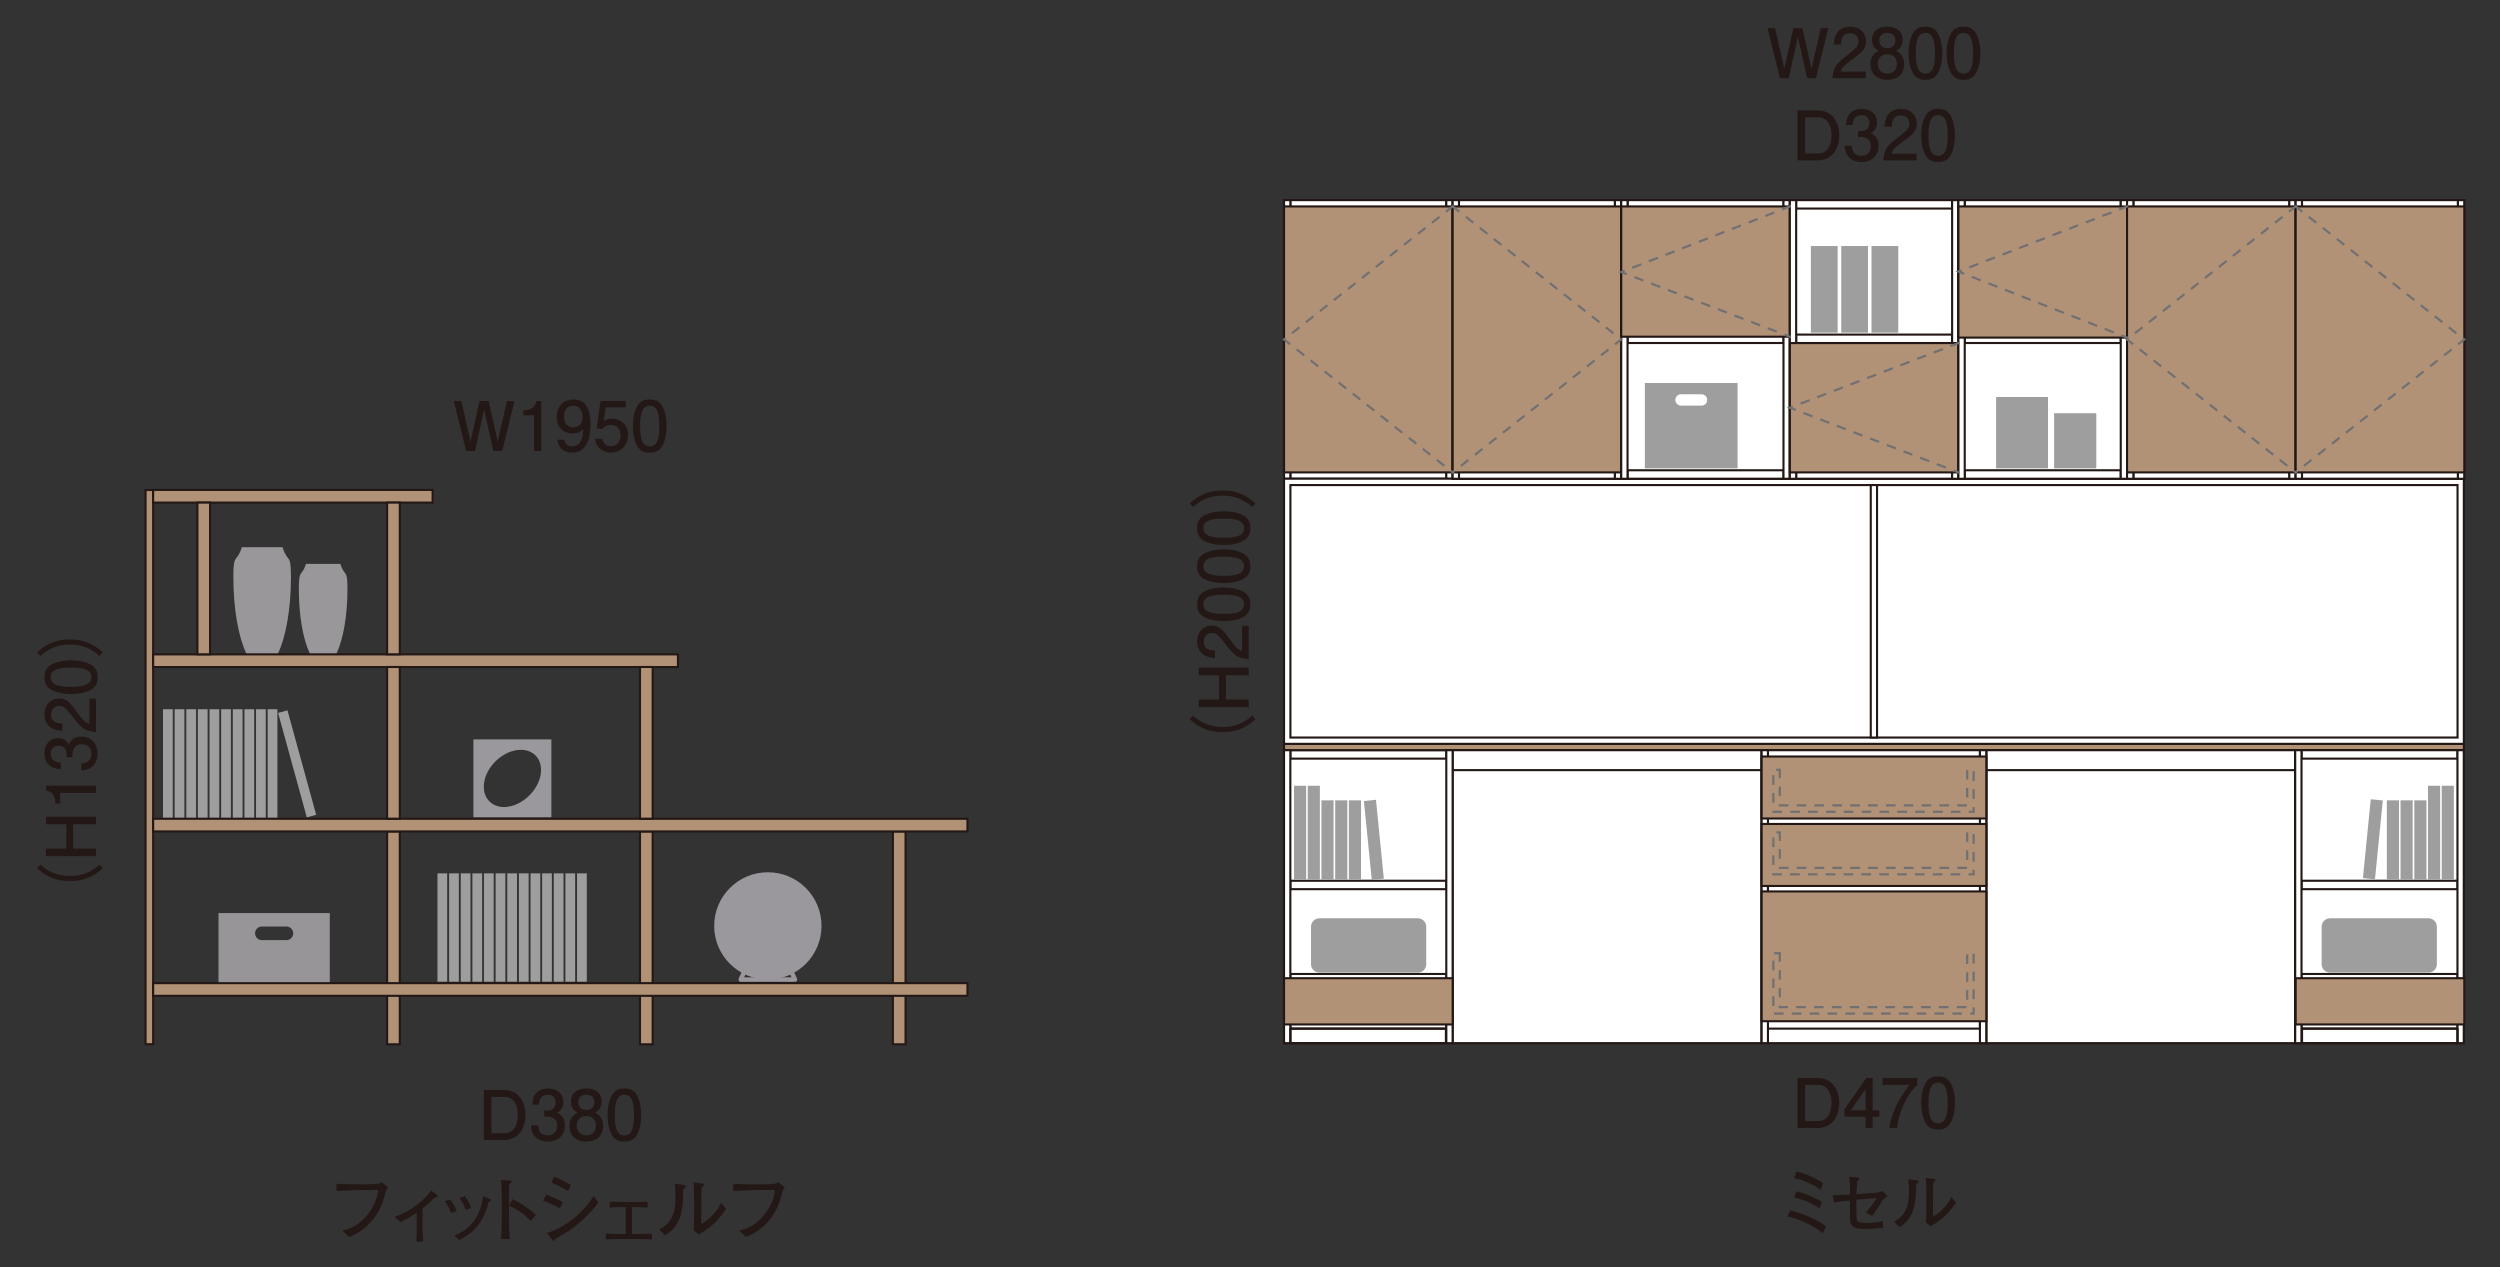 <?xml version="1.0" encoding="utf-8"?>
<!-- Generator: Adobe Illustrator 24.3.0, SVG Export Plug-In . SVG Version: 6.00 Build 0)  -->
<svg version="1.1" id="レイヤー_1" xmlns="http://www.w3.org/2000/svg" xmlns:xlink="http://www.w3.org/1999/xlink" x="0px"
	 y="0px" width="365px" height="185px" viewBox="0 0 365 185" style="enable-background:new 0 0 365 185;" xml:space="preserve">
<rect x="0" y="0" width="365" height="185" fill="#333333" stroke="none"/>
<style type="text/css">
	.st0{fill:#B19277;stroke:#231815;stroke-width:0.308;}
	.st1{fill:#231815;}
	.st2{fill:#9A989C;}
	.st3{fill:#FFFFFF;stroke:#231815;stroke-width:0.308;}
	.st4{fill:none;stroke:#231815;stroke-width:0.308;}
	.st5{fill:none;stroke:#231815;stroke-width:0.326;stroke-linecap:round;stroke-linejoin:round;}
	.st6{fill:#9E9E9F;}
	.st7{fill:#9A979A;}
	.st8{fill:#989599;}
	.st9{fill:none;stroke:#9A989C;stroke-width:0.651;stroke-linejoin:round;}
	.st10{fill:none;stroke:#717071;stroke-width:0.326;stroke-linecap:square;stroke-dasharray:1.085,1.52;}
</style>
<g>
	<rect x="56.52" y="121.39" class="st0" width="1.85" height="31.08"/>
	<rect x="93.44" y="121.39" class="st0" width="1.85" height="31.08"/>
	<rect x="130.36" y="121.39" class="st0" width="1.85" height="31.08"/>
	<g>
		<g>
			<path class="st1" d="M56.31,173.95c-0.36,1.42-0.74,2.97-2.34,4.66c-1.21,1.27-2.46,1.78-3,1.99l-0.99-0.93
				c0.95-0.24,2.79-0.71,4.3-3.23c0.82-1.36,0.88-2.24,0.93-2.7h-2.57c-0.6,0-2.75,0.1-3.52,0.15v-1.07
				c0.72,0.07,2.13,0.09,2.73,0.09h1.81c0.14,0,0.96-0.01,1.52-0.09c0.29-0.03,0.38-0.13,0.5-0.25l0.96,0.76
				C56.54,173.49,56.49,173.59,56.31,173.95z"/>
			<path class="st1" d="M63.63,174.82c-0.13,0.01-0.21,0.02-0.31,0.13c-0.4,0.43-0.69,0.75-1.63,1.49v3.08
				c0,0.36,0.05,1.34,0.08,1.76h-0.98c0.03-0.66,0.05-1.09,0.05-1.72v-2.5c-0.94,0.63-1.5,0.95-2.36,1.37l-0.88-0.77
				c1.09-0.42,1.95-0.75,3.37-1.84c1.1-0.85,1.49-1.37,1.98-2.03l0.74,0.59c0.09,0.08,0.22,0.18,0.22,0.29
				C63.91,174.79,63.84,174.8,63.63,174.82z"/>
			<path class="st1" d="M65.88,177.09c-0.17-0.41-0.44-1.04-0.95-1.7l0.81-0.27c0.4,0.55,0.67,1.02,0.95,1.67L65.88,177.09z
				 M71.57,175.34c-0.11,0.03-0.16,0.08-0.2,0.13c-0.03,0.05-0.34,1.1-0.42,1.3c-1.09,2.79-2.7,3.67-3.9,4.27l-0.71-0.66
				c0.74-0.31,1.95-0.82,2.94-2.23c0.93-1.33,1.12-2.68,1.25-3.49l0.84,0.31c0.21,0.08,0.33,0.15,0.33,0.24
				C71.7,175.28,71.64,175.31,71.57,175.34z M67.99,176.63c-0.15-0.42-0.39-1.06-0.92-1.72l0.81-0.28c0.47,0.67,0.71,1.21,0.92,1.75
				L67.99,176.63z"/>
			<path class="st1" d="M77.5,178.27c-0.58-0.58-1.55-1.55-3.19-2.23v1.79c0,0.64,0.04,2.52,0.12,3.07h-1.3
				c0.08-0.54,0.09-1.36,0.09-1.58c0.01-0.25,0.04-1.34,0.04-1.56v-2.81c0-0.42-0.03-1.57-0.06-1.97c-0.02-0.28-0.05-0.47-0.11-0.71
				l1.43,0.1c0.06,0,0.21,0.02,0.21,0.16c0,0.11-0.12,0.18-0.36,0.32c-0.04,0.67-0.05,1.34-0.05,1.99v1.2l0.51-0.96
				c1.49,0.68,2.93,1.77,3.39,2.35L77.5,178.27z"/>
			<path class="st1" d="M81.71,176.43c-0.56-0.42-1.84-0.95-2.41-1.11l0.45-0.91c1.01,0.38,1.61,0.62,2.46,1.15L81.71,176.43z
				 M85.12,178.05c-1.35,1.27-2.22,1.78-4.02,2.81c-0.14,0.21-0.19,0.31-0.3,0.31c-0.05,0-0.09-0.02-0.21-0.19L79.85,180
				c1.13-0.28,2.15-0.88,3.12-1.53c1.39-0.94,2.88-2.49,3.71-3.88l0.66,0.94C86.73,176.47,85.94,177.28,85.12,178.05z M82.95,173.89
				c-0.54-0.37-1.85-1-2.46-1.22l0.44-0.87c0.25,0.11,0.62,0.26,1.23,0.56c0.78,0.38,0.99,0.54,1.21,0.7L82.95,173.89z"/>
			<path class="st1" d="M93.77,180.9h-3.93c-0.23,0-0.85,0.01-1.38,0.06v-0.84c0.52,0.02,1.03,0.03,1.55,0.03h1.35v-3.91h-0.97
				c-0.4,0-1.15,0.05-1.38,0.08v-0.87c0.84,0.03,1.34,0.04,1.55,0.04h2.5c0.33,0,1.03-0.03,1.5-0.04v0.87
				c-0.47-0.03-0.99-0.08-1.34-0.08h-0.95v3.91h1.33c0.22,0,0.88,0,1.59-0.03v0.84C94.73,180.92,94.25,180.9,93.77,180.9z"/>
			<path class="st1" d="M100.05,173.39c-0.04,0.03-0.26,0.16-0.29,0.19c-0.01,3.33-0.43,5.53-2.66,6.78l-0.85-0.9
				c0.42-0.18,1.28-0.54,1.92-1.91c0.19-0.42,0.32-0.92,0.39-1.55c0.06-0.56,0.06-1,0.06-1.26c0-1.03-0.08-1.56-0.13-1.91l1.27,0.17
				c0.27,0.03,0.36,0.05,0.36,0.23C100.12,173.3,100.09,173.34,100.05,173.39z M102.03,180.23l-0.76-0.57
				c0.04-0.23,0.06-0.93,0.06-1.2c0.01-0.36,0.02-0.94,0.02-1.28v-2.2c0-0.17-0.05-2-0.08-2.34l1.21,0.13
				c0.14,0.01,0.29,0.06,0.29,0.22c0,0.09-0.04,0.14-0.12,0.19c-0.1,0.08-0.11,0.09-0.18,0.15c-0.07,0.47-0.08,1.85-0.08,2.37v2.99
				c0.28-0.15,0.97-0.53,1.81-1.45c0.54-0.59,0.79-1.02,1.09-1.62l0.72,0.86C104.64,178.66,102.97,179.67,102.03,180.23z"/>
			<path class="st1" d="M114.24,173.95c-0.36,1.42-0.74,2.97-2.34,4.66c-1.21,1.27-2.46,1.78-3,1.99l-0.99-0.93
				c0.95-0.24,2.79-0.71,4.3-3.23c0.82-1.36,0.88-2.24,0.93-2.7h-2.57c-0.6,0-2.75,0.1-3.52,0.15v-1.07
				c0.72,0.07,2.13,0.09,2.73,0.09h1.81c0.14,0,0.96-0.01,1.52-0.09c0.29-0.03,0.38-0.13,0.5-0.25l0.96,0.76
				C114.47,173.49,114.42,173.59,114.24,173.95z"/>
		</g>
	</g>
	<g>
		<g>
			<path class="st1" d="M266.14,180.05c-0.65-0.51-1.26-0.93-2.36-1.45c-0.9-0.43-1.83-0.81-2.81-0.98l0.42-0.92
				c1.98,0.51,3.96,1.42,5.2,2.32L266.14,180.05z M265.65,176.43c-1.07-0.79-2.63-1.39-3.71-1.56l0.33-0.94
				c0.88,0.15,2.62,0.85,3.75,1.57L265.65,176.43z M265.8,173.75c-0.3-0.26-0.64-0.56-1.8-1.08c-1.11-0.49-1.57-0.57-2.04-0.65
				l0.32-0.97c1.51,0.3,3.26,1.22,3.87,1.68L265.8,173.75z"/>
			<path class="st1" d="M274.63,175.62c-0.1,0.16-0.87,1.35-1.31,1.92l-0.91-0.55c0.47-0.48,1-1.07,1.58-2.08l-2.53,0.2
				c-0.07,0.01-0.36,0.04-0.42,0.05v1.07c0,0.34,0,1.52,0.05,1.78c0.09,0.42,0.45,0.54,1.52,0.54c0.46,0,1.34-0.03,2.3-0.27v1.01
				c-1.14,0.1-2.13,0.14-2.69,0.14c-1.78,0-2.14-0.45-2.14-1.69c0-0.16,0.01-1.42,0.01-1.49v-0.99c-0.78,0.09-1.62,0.18-2.33,0.31
				l-0.18-1.08c0.57,0.01,0.76,0,2.51-0.09c0-1.33-0.01-1.74-0.08-2.61l1.26,0.15c0.18,0.02,0.21,0.08,0.21,0.14
				c0,0.12-0.09,0.17-0.3,0.32c-0.04,0.25-0.04,0.35-0.05,0.46c-0.01,0.29-0.03,0.41-0.09,1.48l1.78-0.11
				c1.56-0.1,1.76-0.22,2.01-0.37l0.79,0.78C275.14,174.89,275.02,174.96,274.63,175.62z"/>
			<path class="st1" d="M280.04,172.69c-0.04,0.03-0.24,0.15-0.27,0.18c-0.01,3.09-0.4,5.13-2.47,6.29l-0.79-0.84
				c0.39-0.17,1.19-0.5,1.78-1.77c0.18-0.39,0.3-0.85,0.36-1.44c0.06-0.52,0.06-0.93,0.06-1.17c0-0.96-0.07-1.45-0.12-1.77
				l1.18,0.16c0.25,0.03,0.33,0.05,0.33,0.21C280.1,172.61,280.08,172.65,280.04,172.69z M281.88,179.03l-0.71-0.53
				c0.04-0.21,0.06-0.86,0.06-1.11c0.01-0.33,0.02-0.87,0.02-1.19v-2.04c0-0.16-0.05-1.86-0.07-2.17l1.12,0.12
				c0.13,0.01,0.27,0.06,0.27,0.2c0,0.08-0.04,0.13-0.11,0.18c-0.09,0.07-0.1,0.08-0.17,0.14c-0.06,0.44-0.07,1.72-0.07,2.2v2.78
				c0.26-0.14,0.9-0.49,1.68-1.35c0.5-0.55,0.73-0.95,1.01-1.5l0.67,0.8C284.3,177.59,282.75,178.51,281.88,179.03z"/>
		</g>
	</g>
	<g>
		<g>
			<path class="st1" d="M73.56,166.44h-2.92v-7.3h2.92c2.19,0,3.17,1.75,3.17,3.68C76.73,164.48,75.89,166.44,73.56,166.44z
				 M73.57,160.15h-1.82v5.3h1.82c1.74,0,2.03-1.63,2.03-2.68C75.6,161.77,75.3,160.15,73.57,160.15z"/>
			<path class="st1" d="M80,166.68c-0.45,0-1.48-0.1-2.07-0.98c-0.35-0.53-0.37-1-0.39-1.4h1.04c0.01,0.35,0.06,1.46,1.4,1.46
				c0.65,0,1.37-0.33,1.37-1.41c0-0.55-0.18-0.78-0.33-0.93c-0.35-0.35-0.9-0.41-1.16-0.41c-0.09,0-0.26,0.01-0.39,0.03v-0.92
				c0.18,0.03,0.38,0.04,0.41,0.04c0.31,0,1.25-0.1,1.25-1.22c0-0.84-0.62-1.1-1.14-1.1c-1.25,0-1.29,1.1-1.31,1.44h-0.96
				c0.04-0.59,0.17-2.37,2.33-2.37c1.06,0,2.2,0.6,2.2,2c0,0.88-0.45,1.27-0.92,1.56c0.29,0.13,1.15,0.51,1.15,1.82
				C82.48,165.89,81.31,166.68,80,166.68z"/>
			<path class="st1" d="M85.6,166.68c-1.26,0-2.46-0.65-2.46-2.3c0-1.21,0.67-1.66,1.17-1.95c-0.59-0.28-0.95-0.82-0.95-1.58
				c0-1.3,0.94-1.94,2.24-1.94c1.34,0,2.24,0.68,2.24,1.94c0,0.76-0.37,1.3-0.96,1.58c0.42,0.24,1.17,0.69,1.17,1.93
				C88.05,166.13,86.73,166.68,85.6,166.68z M85.6,162.94c-0.68,0-1.4,0.41-1.4,1.37c0,0.97,0.6,1.45,1.4,1.45
				c0.88,0,1.4-0.58,1.4-1.42C87,163.29,86.23,162.94,85.6,162.94z M85.6,159.83c-0.78,0-1.18,0.45-1.18,1.09
				c0,0.58,0.34,1.14,1.18,1.14s1.18-0.56,1.18-1.14C86.78,160.27,86.37,159.83,85.6,159.83z"/>
			<path class="st1" d="M93.04,165.6c-0.51,0.99-1.33,1.08-1.88,1.08c-0.76,0-1.43-0.22-1.88-1.08c-0.49-0.92-0.58-2.04-0.58-2.81
				c0-0.68,0.08-1.87,0.58-2.81c0.51-0.96,1.27-1.07,1.88-1.07c0.75,0,1.43,0.21,1.88,1.07c0.47,0.91,0.58,1.99,0.58,2.81
				C93.62,163.6,93.52,164.69,93.04,165.6z M91.16,159.83c-1.18,0-1.4,1.34-1.4,2.97c0,1.51,0.17,2.97,1.4,2.97
				c1.17,0,1.4-1.33,1.4-2.97C92.56,161.28,92.38,159.83,91.16,159.83z"/>
		</g>
	</g>
	<g>
		<g>
			<path class="st1" d="M73.31,65.85h-1.28l-1.35-6.02l-1.34,6.02h-1.28l-1.81-7.3h1.1l1.35,5.91l1.32-5.91h1.32l1.32,5.91
				l1.36-5.91h1.1L73.31,65.85z"/>
			<path class="st1" d="M77.96,65.85v-5.22H76.4v-0.7c1.57-0.07,1.79-0.84,1.93-1.38h0.69v7.3H77.96z"/>
			<path class="st1" d="M83.54,66.09c-0.82,0-1.98-0.33-2.16-1.9h1.01c0.05,0.28,0.2,0.98,1.16,0.98c1.38,0,1.56-1.56,1.62-2.53
				c-0.43,0.38-0.75,0.65-1.61,0.65c-0.85,0-2.28-0.5-2.28-2.42c0-1.51,0.94-2.55,2.44-2.55c2.43,0,2.48,2.62,2.48,3.63
				C86.2,63.04,86.11,66.09,83.54,66.09z M83.73,59.24c-0.56,0-1.39,0.27-1.39,1.62c0,1.07,0.66,1.52,1.3,1.52
				c1.24,0,1.42-0.99,1.42-1.54C85.06,60.01,84.61,59.24,83.73,59.24z"/>
			<path class="st1" d="M89.21,66.09c-0.37,0-0.85-0.08-1.33-0.38c-0.82-0.52-0.92-1.14-1.01-1.65h1.05
				c0.26,0.94,0.86,1.08,1.3,1.08c0.66,0,1.38-0.47,1.38-1.57c0-1.21-0.85-1.54-1.42-1.54c-0.15,0-0.82,0-1.24,0.61l-0.83-0.09
				l0.57-4h3.68v0.92h-2.91l-0.31,2c0.29-0.16,0.68-0.35,1.24-0.35c1.2,0,2.32,0.88,2.32,2.36C91.7,64.98,90.64,66.09,89.21,66.09z"
				/>
			<path class="st1" d="M96.74,65.01c-0.51,0.99-1.33,1.08-1.88,1.08c-0.76,0-1.43-0.22-1.88-1.08c-0.49-0.92-0.58-2.04-0.58-2.81
				c0-0.68,0.08-1.87,0.58-2.81c0.51-0.96,1.27-1.07,1.88-1.07c0.75,0,1.43,0.21,1.88,1.07c0.47,0.91,0.58,1.99,0.58,2.81
				C97.32,63.01,97.22,64.1,96.74,65.01z M94.86,59.24c-1.18,0-1.4,1.34-1.4,2.97c0,1.51,0.17,2.97,1.4,2.97
				c1.17,0,1.4-1.33,1.4-2.97C96.26,60.69,96.08,59.24,94.86,59.24z"/>
		</g>
	</g>
	<g>
		<g>
			<path class="st1" d="M15.01,126.76c-0.91,0.78-2.21,1.88-4.8,1.88s-3.89-1.1-4.8-1.88l0.47-0.53c0.79,0.66,2,1.66,4.33,1.66
				c2.33,0,3.54-1,4.33-1.66L15.01,126.76z"/>
			<path class="st1" d="M14.01,120.35h-3.33v3.54h3.33v1.11h-7.3v-1.11h2.97v-3.54H6.72v-1.11h7.3V120.35z"/>
			<path class="st1" d="M14.01,115.77H8.8v1.56H8.1c-0.07-1.57-0.84-1.79-1.38-1.93v-0.69h7.3V115.77z"/>
			<path class="st1" d="M14.25,110.02c0,0.45-0.1,1.48-0.98,2.07c-0.53,0.35-1,0.37-1.4,0.39v-1.04c0.35-0.01,1.46-0.06,1.46-1.4
				c0-0.65-0.33-1.37-1.41-1.37c-0.55,0-0.78,0.18-0.93,0.33c-0.35,0.35-0.41,0.9-0.41,1.16c0,0.09,0.01,0.26,0.03,0.39H9.7
				c0.03-0.18,0.04-0.38,0.04-0.41c0-0.31-0.1-1.25-1.22-1.25c-0.84,0-1.1,0.62-1.1,1.14c0,1.25,1.1,1.29,1.44,1.31v0.96
				c-0.59-0.04-2.37-0.17-2.37-2.33c0-1.06,0.6-2.2,2-2.2c0.88,0,1.27,0.45,1.56,0.92c0.13-0.29,0.51-1.15,1.82-1.15
				C13.46,107.55,14.25,108.72,14.25,110.02z"/>
			<path class="st1" d="M11.27,103.99c0.75,1.03,1.1,1.47,1.78,1.7v-3.68h0.97v4.86c-1.69-0.15-2.06-0.46-3.47-2.28
				c-0.94-1.21-1.26-1.52-1.91-1.52c-0.56,0-1.18,0.34-1.18,1.27c0,1.23,1.09,1.27,1.64,1.29v1.06c-0.6-0.04-1.13-0.09-1.69-0.47
				c-0.76-0.52-0.92-1.4-0.92-1.95c0-1.31,0.87-2.29,2.16-2.29C9.73,101.98,10.2,102.53,11.27,103.99z"/>
			<path class="st1" d="M13.18,96.99c0.99,0.51,1.08,1.33,1.08,1.88c0,0.76-0.22,1.43-1.08,1.88c-0.92,0.49-2.04,0.58-2.81,0.58
				c-0.68,0-1.87-0.08-2.81-0.58c-0.96-0.51-1.07-1.27-1.07-1.88c0-0.75,0.21-1.43,1.07-1.88c0.91-0.47,1.99-0.58,2.81-0.58
				C11.18,96.41,12.27,96.51,13.18,96.99z M7.4,98.87c0,1.18,1.34,1.4,2.97,1.4c1.51,0,2.97-0.17,2.97-1.4c0-1.17-1.33-1.4-2.97-1.4
				C8.86,97.47,7.4,97.65,7.4,98.87z"/>
			<path class="st1" d="M14.54,95.77c-0.79-0.66-2-1.66-4.33-1.66c-2.33,0-3.54,1-4.33,1.66l-0.47-0.53
				c0.91-0.77,2.21-1.88,4.8-1.88s3.89,1.11,4.8,1.88L14.54,95.77z"/>
		</g>
	</g>
	<path class="st2" d="M69.12,119.34H80.5v-11.39H69.12V119.34z M72.33,111.17c1.86-1.86,4.47-2.25,5.85-0.88
		c1.37,1.37,0.97,3.98-0.89,5.84c-1.85,1.85-4.47,2.25-5.83,0.88C70.08,115.63,70.47,113.01,72.33,111.17"/>
	<rect x="21.25" y="71.54" class="st0" width="1.11" height="80.92"/>
	<rect x="22.36" y="119.54" class="st0" width="118.89" height="1.85"/>
	<rect x="22.36" y="95.54" class="st0" width="76.62" height="1.85"/>
	<rect x="22.36" y="71.53" class="st0" width="40.8" height="1.85"/>
	<rect x="22.36" y="143.54" class="st0" width="118.89" height="1.85"/>
	<rect x="56.52" y="97.38" class="st0" width="1.85" height="22.15"/>
	<rect x="56.52" y="73.38" class="st0" width="1.85" height="22.15"/>
	<rect x="28.82" y="73.38" class="st0" width="1.85" height="22.15"/>
	<rect x="93.44" y="97.38" class="st0" width="1.85" height="22.15"/>
	<rect x="187.47" y="109.53" class="st3" width="24.62" height="42.77"/>
	<rect x="212.09" y="109.53" class="st3" width="45.11" height="42.77"/>
	<rect x="188.4" y="148.95" class="st3" width="22.77" height="1.23"/>
	<rect x="188.4" y="109.53" class="st3" width="22.77" height="1.23"/>
	<rect x="187.47" y="108.6" class="st0" width="172.25" height="0.92"/>
	<rect x="212.09" y="109.53" class="st3" width="45.11" height="2.91"/>
	<rect x="289.99" y="109.53" class="st3" width="45.11" height="42.77"/>
	<rect x="289.99" y="109.53" class="st3" width="45.11" height="2.91"/>
	<rect x="188.4" y="142.2" class="st3" width="22.77" height="1.23"/>
	<rect x="188.4" y="128.59" class="st3" width="22.77" height="1.23"/>
	<rect x="187.47" y="109.53" class="st3" width="0.92" height="42.77"/>
	<rect x="211.16" y="109.53" class="st3" width="0.92" height="42.77"/>
	<g>
		<rect x="187.47" y="29.22" class="st3" width="24.62" height="40.68"/>
		<rect x="188.4" y="68.66" class="st3" width="22.77" height="1.23"/>
		<rect x="188.4" y="29.22" class="st3" width="22.77" height="1.23"/>
		<rect x="188.4" y="48.85" class="st3" width="22.77" height="1.23"/>
		<rect x="187.47" y="29.22" class="st3" width="0.92" height="40.68"/>
		<rect x="211.16" y="29.22" class="st3" width="0.92" height="40.68"/>
	</g>
	<rect x="257.2" y="109.53" class="st3" width="32.8" height="42.77"/>
	<rect x="258.12" y="148.95" class="st3" width="30.95" height="1.23"/>
	<rect x="258.12" y="109.53" class="st3" width="30.95" height="1.23"/>
	<rect x="257.2" y="109.53" class="st3" width="0.92" height="42.77"/>
	<rect x="289.07" y="109.53" class="st3" width="0.92" height="42.77"/>
	<rect x="187.47" y="69.89" class="st3" width="172.25" height="38.71"/>
	<rect x="188.4" y="70.82" class="st4" width="170.4" height="36.86"/>
	<rect x="187.47" y="30.14" class="st0" width="24.62" height="38.83"/>
	<g>
		<rect x="212.09" y="29.22" class="st3" width="24.62" height="40.68"/>
		<rect x="213.01" y="68.66" class="st3" width="22.77" height="1.23"/>
		<rect x="213.01" y="29.22" class="st3" width="22.77" height="1.23"/>
		<rect x="213.01" y="48.85" class="st3" width="22.77" height="1.23"/>
		<rect x="212.09" y="29.22" class="st3" width="0.92" height="40.68"/>
		<rect x="235.78" y="29.22" class="st3" width="0.92" height="40.68"/>
	</g>
	<rect x="212.09" y="30.14" class="st0" width="24.62" height="38.83"/>
	<g>
		<rect x="236.7" y="29.22" class="st3" width="24.62" height="40.68"/>
		<rect x="237.63" y="68.66" class="st3" width="22.77" height="1.23"/>
		<rect x="237.63" y="29.22" class="st3" width="22.77" height="1.23"/>
		<rect x="237.63" y="48.85" class="st3" width="22.77" height="1.23"/>
		<rect x="236.7" y="29.22" class="st3" width="0.92" height="40.68"/>
		<rect x="260.39" y="29.22" class="st3" width="0.92" height="40.68"/>
	</g>
	<rect x="236.7" y="30.14" class="st0" width="24.62" height="19.02"/>
	<g>
		<rect x="261.32" y="29.22" class="st3" width="24.62" height="40.68"/>
		<rect x="262.24" y="68.66" class="st3" width="22.77" height="1.23"/>
		<rect x="262.24" y="29.22" class="st3" width="22.77" height="1.23"/>
		<rect x="262.24" y="48.85" class="st3" width="22.77" height="1.23"/>
		<rect x="261.32" y="29.22" class="st3" width="0.92" height="40.68"/>
		<rect x="285.01" y="29.22" class="st3" width="0.92" height="40.68"/>
	</g>
	<rect x="261.32" y="50.09" class="st0" width="24.62" height="18.88"/>
	<g>
		<rect x="285.93" y="29.22" class="st3" width="24.62" height="40.68"/>
		<rect x="286.86" y="68.66" class="st3" width="22.77" height="1.23"/>
		<rect x="286.86" y="29.22" class="st3" width="22.77" height="1.23"/>
		<rect x="286.86" y="48.85" class="st3" width="22.77" height="1.23"/>
		<rect x="285.93" y="29.22" class="st3" width="0.92" height="40.68"/>
		<rect x="309.63" y="29.22" class="st3" width="0.92" height="40.68"/>
	</g>
	<rect x="285.93" y="30.14" class="st0" width="24.62" height="19.15"/>
	<g>
		<rect x="310.55" y="29.22" class="st3" width="24.62" height="40.68"/>
		<rect x="311.48" y="68.66" class="st3" width="22.77" height="1.23"/>
		<rect x="311.48" y="29.22" class="st3" width="22.77" height="1.23"/>
		<rect x="311.48" y="48.85" class="st3" width="22.77" height="1.23"/>
		<rect x="310.55" y="29.22" class="st3" width="0.92" height="40.68"/>
		<rect x="334.24" y="29.22" class="st3" width="0.92" height="40.68"/>
	</g>
	<rect x="310.55" y="30.14" class="st0" width="24.62" height="38.83"/>
	<g>
		<rect x="335.17" y="29.22" class="st3" width="24.62" height="40.68"/>
		<rect x="336.09" y="68.66" class="st3" width="22.77" height="1.23"/>
		<rect x="336.09" y="29.22" class="st3" width="22.77" height="1.23"/>
		<rect x="336.09" y="48.85" class="st3" width="22.77" height="1.23"/>
		<rect x="335.17" y="29.22" class="st3" width="0.92" height="40.68"/>
		<rect x="358.86" y="29.22" class="st3" width="0.92" height="40.68"/>
	</g>
	<rect x="335.17" y="30.14" class="st0" width="24.62" height="38.83"/>
	<rect x="188.4" y="150.18" class="st5" width="22.71" height="2.12"/>
	<g>
		<rect x="335.1" y="109.53" class="st3" width="24.62" height="42.77"/>
		<rect x="336.03" y="148.95" class="st3" width="22.77" height="1.23"/>
		<rect x="336.03" y="109.53" class="st3" width="22.77" height="1.23"/>
		<rect x="336.03" y="142.2" class="st3" width="22.77" height="1.23"/>
		<rect x="336.03" y="128.59" class="st3" width="22.77" height="1.23"/>
		<rect x="358.79" y="109.53" class="st3" width="0.92" height="42.77"/>
		<rect x="335.1" y="109.53" class="st3" width="0.92" height="42.77"/>
		<rect x="336.09" y="150.18" class="st5" width="22.71" height="2.12"/>
	</g>
	<rect x="273.13" y="70.82" class="st3" width="0.92" height="36.86"/>
	<g>
		<rect x="28.89" y="103.55" class="st6" width="1.42" height="15.82"/>
		<rect x="30.59" y="103.55" class="st6" width="1.42" height="15.82"/>
		<rect x="32.29" y="103.55" class="st6" width="1.42" height="15.82"/>
		<rect x="23.8" y="103.55" class="st6" width="1.42" height="15.82"/>
		<rect x="25.5" y="103.55" class="st6" width="1.42" height="15.82"/>
		<rect x="27.2" y="103.55" class="st6" width="1.42" height="15.82"/>
		<rect x="33.99" y="103.55" class="st6" width="1.42" height="15.82"/>
		<rect x="35.69" y="103.55" class="st6" width="1.42" height="15.82"/>
		<rect x="37.38" y="103.55" class="st6" width="1.42" height="15.82"/>
		<rect x="39.08" y="103.55" class="st6" width="1.42" height="15.82"/>
		
			<rect x="42.68" y="103.64" transform="matrix(0.964 -0.265 0.265 0.964 -28.007 15.487)" class="st6" width="1.42" height="15.82"/>
	</g>
	<g>
		<rect x="80.85" y="127.51" class="st6" width="1.42" height="15.82"/>
		<rect x="82.55" y="127.51" class="st6" width="1.42" height="15.82"/>
		<rect x="84.25" y="127.51" class="st6" width="1.42" height="15.82"/>
		<rect x="68.97" y="127.51" class="st6" width="1.42" height="15.82"/>
		<rect x="70.66" y="127.51" class="st6" width="1.42" height="15.82"/>
		<rect x="72.36" y="127.51" class="st6" width="1.42" height="15.82"/>
		<rect x="63.87" y="127.51" class="st6" width="1.42" height="15.82"/>
		<rect x="65.57" y="127.51" class="st6" width="1.42" height="15.82"/>
		<rect x="67.27" y="127.51" class="st6" width="1.42" height="15.82"/>
		<rect x="74.06" y="127.51" class="st6" width="1.42" height="15.82"/>
		<rect x="75.76" y="127.51" class="st6" width="1.42" height="15.82"/>
		<rect x="77.46" y="127.51" class="st6" width="1.42" height="15.82"/>
		<rect x="79.15" y="127.51" class="st6" width="1.42" height="15.82"/>
	</g>
	<g>
		<rect x="264.39" y="35.92" class="st6" width="3.91" height="12.65"/>
		<rect x="268.82" y="35.92" class="st6" width="3.91" height="12.65"/>
		<rect x="273.24" y="35.92" class="st6" width="3.91" height="12.65"/>
	</g>
	<path class="st6" d="M240.15,55.92v12.46h13.54V55.92H240.15z M248.42,59.22h-2.99c-0.46,0-0.83-0.37-0.83-0.83
		s0.37-0.83,0.83-0.83h2.99c0.46,0,0.83,0.37,0.83,0.83S248.88,59.22,248.42,59.22z"/>
	<g>
		<rect x="299.9" y="60.33" class="st6" width="6.16" height="8.05"/>
		<rect x="291.43" y="57.96" class="st6" width="7.58" height="10.42"/>
	</g>
	<g>
		<path class="st6" d="M208.23,140.78c0,0.68-0.55,1.23-1.23,1.23h-14.36c-0.68,0-1.23-0.55-1.23-1.23v-5.48
			c0-0.68,0.55-1.23,1.23-1.23H207c0.68,0,1.23,0.55,1.23,1.23V140.78z"/>
	</g>
	<g>
		<g>
			<rect x="188.93" y="114.72" class="st6" width="1.77" height="13.7"/>
			<rect x="190.93" y="114.72" class="st6" width="1.77" height="13.7"/>
			<rect x="192.93" y="116.85" class="st6" width="1.77" height="11.57"/>
		</g>
		<g>
			<rect x="194.94" y="116.85" class="st6" width="1.77" height="11.57"/>
			<rect x="196.94" y="116.85" class="st6" width="1.77" height="11.57"/>
		</g>
		
			<rect x="199.75" y="116.77" transform="matrix(0.995 -0.099 0.099 0.995 -11.18 20.533)" class="st6" width="1.77" height="11.57"/>
	</g>
	<g>
		<path class="st6" d="M338.96,140.78c0,0.68,0.55,1.23,1.23,1.23h14.36c0.68,0,1.23-0.55,1.23-1.23v-5.48
			c0-0.68-0.55-1.23-1.23-1.23h-14.36c-0.68,0-1.23,0.55-1.23,1.23V140.78z"/>
	</g>
	<g>
		<g>
			<rect x="356.49" y="114.72" class="st6" width="1.77" height="13.7"/>
			<rect x="354.49" y="114.72" class="st6" width="1.77" height="13.7"/>
			<rect x="352.49" y="116.85" class="st6" width="1.77" height="11.57"/>
		</g>
		<g>
			<rect x="350.48" y="116.85" class="st6" width="1.77" height="11.57"/>
			<rect x="348.48" y="116.85" class="st6" width="1.77" height="11.57"/>
		</g>
		
			<rect x="340.77" y="121.67" transform="matrix(0.099 -0.995 0.995 0.099 190.187 455.224)" class="st6" width="11.57" height="1.77"/>
	</g>
	<path class="st7" d="M34.07,84.27c0,4.65,0.75,8.73,1.88,11.11h4.65c1.14-2.39,1.88-6.47,1.88-11.11c0-3.69-0.47-1.95-1.23-4.38
		h-5.94C34.54,82.32,34.07,80.58,34.07,84.27"/>
	<path class="st7" d="M43.63,86.01c0,3.92,0.63,7.36,1.59,9.37h3.92c0.96-2.01,1.59-5.45,1.59-9.37c0-3.11-0.4-1.65-1.04-3.69h-5.01
		C44.03,84.36,43.63,82.91,43.63,86.01"/>
	<path class="st8" d="M31.9,143.39h16.25v-10.08H31.9V143.39z M41.82,137.26h-3.58c-0.55,0-1-0.45-1-0.99c0-0.55,0.45-1,1-1h3.58
		c0.55,0,0.99,0.45,0.99,1C42.81,136.82,42.37,137.26,41.82,137.26"/>
	<g>
		<path class="st2" d="M119.94,135.18c0-4.32-3.5-7.83-7.83-7.83c-4.33,0-7.84,3.51-7.84,7.83s3.51,7.83,7.84,7.83
			C116.43,143.02,119.94,139.51,119.94,135.18"/>
		<polygon class="st9" points="116.07,143.02 112.11,134.28 108.14,143.02 		"/>
	</g>
	<rect x="257.2" y="130.15" class="st0" width="32.8" height="18.95"/>
	<rect x="257.2" y="120.3" class="st0" width="32.8" height="9.05"/>
	<rect x="257.2" y="110.45" class="st0" width="32.8" height="9.05"/>
	<rect x="187.47" y="142.82" class="st0" width="24.62" height="6.75"/>
	<rect x="335.17" y="142.82" class="st0" width="24.62" height="6.75"/>
	<polyline class="st10" points="212.09,30.14 187.47,49.56 212.09,68.97 	"/>
	<polyline class="st10" points="212.09,30.14 236.7,49.56 212.09,68.97 	"/>
	<polyline class="st10" points="261.32,30.14 236.7,39.72 261.32,49.16 	"/>
	<polyline class="st10" points="285.93,50.09 261.32,59.53 285.93,68.97 	"/>
	<polyline class="st10" points="310.55,30.14 285.93,39.65 310.55,49.29 	"/>
	<polyline class="st10" points="335.17,30.14 310.55,49.56 335.17,68.97 	"/>
	<polyline class="st10" points="335.16,30.14 359.78,49.56 335.16,68.97 	"/>
	<g>
		<g>
			<polygon class="st10" points="259.85,139.17 259.85,147.04 287.21,147.04 287.21,139.17 288.15,139.17 288.15,147.98 
				258.91,147.98 258.91,139.17 			"/>
		</g>
	</g>
	<g>
		<g>
			<polygon class="st10" points="259.85,121.53 259.85,126.71 287.21,126.71 287.21,121.53 288.15,121.53 288.15,127.65 
				258.91,127.65 258.91,121.53 			"/>
		</g>
	</g>
	<g>
		<g>
			<polygon class="st10" points="259.85,112.39 259.85,117.58 287.21,117.58 287.21,112.39 288.15,112.39 288.15,118.52 
				258.91,118.52 258.91,112.39 			"/>
		</g>
	</g>
	<g>
		<g>
			<path class="st1" d="M265.12,11.42h-1.28l-1.35-6.02l-1.34,6.02h-1.28l-1.81-7.3h1.1l1.35,5.91l1.32-5.91h1.32l1.32,5.91
				l1.36-5.91h1.1L265.12,11.42z"/>
			<path class="st1" d="M270.43,8.67c-1.03,0.75-1.47,1.1-1.7,1.78h3.68v0.97h-4.86c0.15-1.69,0.46-2.06,2.28-3.47
				c1.21-0.94,1.52-1.26,1.52-1.91c0-0.56-0.34-1.18-1.27-1.18c-1.23,0-1.27,1.09-1.29,1.64h-1.06c0.04-0.6,0.09-1.13,0.47-1.69
				c0.52-0.76,1.4-0.92,1.95-0.92c1.31,0,2.29,0.87,2.29,2.16C272.44,7.13,271.89,7.6,270.43,8.67z"/>
			<path class="st1" d="M275.55,11.66c-1.26,0-2.46-0.65-2.46-2.3c0-1.21,0.67-1.66,1.17-1.95c-0.59-0.28-0.95-0.82-0.95-1.58
				c0-1.3,0.94-1.94,2.24-1.94c1.34,0,2.24,0.68,2.24,1.94c0,0.76-0.37,1.3-0.96,1.58C277.25,7.65,278,8.1,278,9.34
				C278,11.11,276.68,11.66,275.55,11.66z M275.55,7.92c-0.68,0-1.4,0.41-1.4,1.37c0,0.97,0.6,1.45,1.4,1.45
				c0.88,0,1.4-0.58,1.4-1.42C276.95,8.27,276.18,7.92,275.55,7.92z M275.55,4.8c-0.78,0-1.18,0.45-1.18,1.09
				c0,0.58,0.34,1.14,1.18,1.14s1.18-0.56,1.18-1.14C276.73,5.25,276.32,4.8,275.55,4.8z"/>
			<path class="st1" d="M282.99,10.58c-0.51,0.99-1.33,1.08-1.88,1.08c-0.76,0-1.43-0.22-1.88-1.08c-0.49-0.92-0.58-2.04-0.58-2.81
				c0-0.68,0.08-1.87,0.58-2.81c0.51-0.96,1.27-1.07,1.88-1.07c0.75,0,1.43,0.21,1.88,1.07c0.47,0.91,0.58,1.99,0.58,2.81
				C283.57,8.58,283.47,9.67,282.99,10.58z M281.11,4.8c-1.18,0-1.4,1.34-1.4,2.97c0,1.51,0.17,2.97,1.4,2.97
				c1.17,0,1.4-1.33,1.4-2.97C282.51,6.26,282.33,4.8,281.11,4.8z"/>
			<path class="st1" d="M288.55,10.58c-0.51,0.99-1.33,1.08-1.88,1.08c-0.76,0-1.43-0.22-1.88-1.08c-0.49-0.92-0.58-2.04-0.58-2.81
				c0-0.68,0.08-1.87,0.58-2.81c0.51-0.96,1.27-1.07,1.88-1.07c0.75,0,1.43,0.21,1.88,1.07c0.47,0.91,0.58,1.99,0.58,2.81
				C289.13,8.58,289.03,9.67,288.55,10.58z M286.67,4.8c-1.18,0-1.4,1.34-1.4,2.97c0,1.51,0.17,2.97,1.4,2.97
				c1.17,0,1.4-1.33,1.4-2.97C288.07,6.26,287.89,4.8,286.67,4.8z"/>
			<path class="st1" d="M265.36,23.42h-2.92v-7.3h2.92c2.19,0,3.17,1.75,3.17,3.68C268.53,21.46,267.69,23.42,265.36,23.42z
				 M265.37,17.12h-1.82v5.3h1.82c1.74,0,2.03-1.63,2.03-2.68C267.4,18.75,267.1,17.12,265.37,17.12z"/>
			<path class="st1" d="M271.8,23.66c-0.45,0-1.48-0.1-2.07-0.98c-0.35-0.53-0.37-1-0.39-1.4h1.04c0.01,0.35,0.06,1.46,1.4,1.46
				c0.65,0,1.37-0.33,1.37-1.41c0-0.55-0.18-0.78-0.33-0.93c-0.35-0.35-0.9-0.41-1.16-0.41c-0.09,0-0.26,0.01-0.39,0.03V19.1
				c0.18,0.03,0.38,0.04,0.41,0.04c0.31,0,1.25-0.1,1.25-1.22c0-0.84-0.62-1.1-1.14-1.1c-1.25,0-1.29,1.1-1.31,1.44h-0.96
				c0.04-0.59,0.17-2.37,2.33-2.37c1.06,0,2.2,0.6,2.2,2c0,0.88-0.45,1.27-0.92,1.56c0.29,0.13,1.15,0.51,1.15,1.82
				C274.28,22.87,273.11,23.66,271.8,23.66z"/>
			<path class="st1" d="M277.84,20.67c-1.03,0.75-1.47,1.1-1.7,1.78h3.68v0.97h-4.86c0.15-1.69,0.46-2.06,2.28-3.47
				c1.21-0.94,1.52-1.26,1.52-1.91c0-0.56-0.34-1.18-1.27-1.18c-1.23,0-1.27,1.09-1.29,1.64h-1.06c0.04-0.6,0.09-1.13,0.47-1.69
				c0.52-0.76,1.4-0.92,1.95-0.92c1.31,0,2.29,0.87,2.29,2.16C279.85,19.13,279.3,19.6,277.84,20.67z"/>
			<path class="st1" d="M284.84,22.58c-0.51,0.99-1.33,1.08-1.88,1.08c-0.76,0-1.43-0.22-1.88-1.08c-0.49-0.92-0.58-2.04-0.58-2.81
				c0-0.68,0.08-1.87,0.58-2.81c0.51-0.96,1.27-1.07,1.88-1.07c0.75,0,1.43,0.21,1.88,1.07c0.47,0.91,0.58,1.99,0.58,2.81
				C285.42,20.58,285.32,21.67,284.84,22.58z M282.96,16.8c-1.18,0-1.4,1.34-1.4,2.97c0,1.51,0.17,2.97,1.4,2.97
				c1.17,0,1.4-1.33,1.4-2.97C284.36,18.26,284.18,16.8,282.96,16.8z"/>
		</g>
	</g>
	<g>
		<g>
			<path class="st1" d="M265.36,164.68h-2.92v-7.3h2.92c2.19,0,3.17,1.75,3.17,3.68C268.53,162.72,267.69,164.68,265.36,164.68z
				 M265.37,158.38h-1.82v5.3h1.82c1.74,0,2.03-1.63,2.03-2.68C267.4,160.01,267.1,158.38,265.37,158.38z"/>
			<path class="st1" d="M273.41,163.04v1.64h-1.03v-1.64h-3.1v-1.06l3.21-4.6h0.92v4.72h0.98v0.94H273.41z M272.38,159l-2.16,3.1
				h2.16V159z"/>
			<path class="st1" d="M276.98,164.68h-1.12c0.12-1.46,1.03-3.91,2.95-6.3h-3.96v-1h5.08v1
				C278.4,159.75,277.14,162.55,276.98,164.68z"/>
			<path class="st1" d="M284.84,163.84c-0.51,0.99-1.33,1.08-1.88,1.08c-0.76,0-1.43-0.22-1.88-1.08c-0.49-0.92-0.58-2.04-0.58-2.81
				c0-0.68,0.08-1.87,0.58-2.81c0.51-0.96,1.27-1.07,1.88-1.07c0.75,0,1.43,0.21,1.88,1.07c0.47,0.91,0.58,1.99,0.58,2.81
				C285.42,161.84,285.32,162.93,284.84,163.84z M282.96,158.06c-1.18,0-1.4,1.34-1.4,2.97c0,1.51,0.17,2.97,1.4,2.97
				c1.17,0,1.4-1.33,1.4-2.97C284.36,159.52,284.18,158.06,282.96,158.06z"/>
		</g>
	</g>
	<g>
		<g>
			<path class="st1" d="M183.3,105.01c-0.91,0.78-2.21,1.88-4.8,1.88s-3.89-1.1-4.8-1.88l0.47-0.53c0.79,0.66,2,1.66,4.33,1.66
				s3.54-1,4.33-1.66L183.3,105.01z"/>
			<path class="st1" d="M182.31,98.59h-3.33v3.54h3.33v1.11h-7.3v-1.11h2.97v-3.54h-2.97v-1.11h7.3V98.59z"/>
			<path class="st1" d="M179.56,93.35c0.75,1.03,1.1,1.47,1.78,1.7v-3.68h0.97v4.86c-1.69-0.15-2.06-0.46-3.47-2.28
				c-0.94-1.21-1.26-1.52-1.91-1.52c-0.56,0-1.18,0.34-1.18,1.27c0,1.23,1.09,1.27,1.64,1.29v1.06c-0.6-0.04-1.13-0.09-1.69-0.47
				c-0.76-0.52-0.92-1.4-0.92-1.95c0-1.31,0.87-2.29,2.16-2.29C178.02,91.34,178.49,91.89,179.56,93.35z"/>
			<path class="st1" d="M181.47,86.35c0.99,0.51,1.08,1.33,1.08,1.88c0,0.76-0.22,1.43-1.08,1.88c-0.92,0.49-2.04,0.58-2.81,0.58
				c-0.68,0-1.87-0.08-2.81-0.58c-0.96-0.51-1.07-1.27-1.07-1.88c0-0.75,0.21-1.43,1.07-1.88c0.91-0.47,1.99-0.58,2.81-0.58
				C179.47,85.77,180.56,85.88,181.47,86.35z M175.69,88.23c0,1.18,1.34,1.4,2.97,1.4c1.51,0,2.97-0.17,2.97-1.4
				c0-1.17-1.33-1.4-2.97-1.4C177.15,86.83,175.69,87.01,175.69,88.23z"/>
			<path class="st1" d="M181.47,80.79c0.99,0.51,1.08,1.33,1.08,1.88c0,0.76-0.22,1.43-1.08,1.88c-0.92,0.49-2.04,0.58-2.81,0.58
				c-0.68,0-1.87-0.08-2.81-0.58c-0.96-0.51-1.07-1.27-1.07-1.88c0-0.75,0.21-1.43,1.07-1.88c0.91-0.47,1.99-0.58,2.81-0.58
				C179.47,80.21,180.56,80.31,181.47,80.79z M175.69,82.67c0,1.18,1.34,1.4,2.97,1.4c1.51,0,2.97-0.17,2.97-1.4
				c0-1.17-1.33-1.4-2.97-1.4C177.15,81.27,175.69,81.45,175.69,82.67z"/>
			<path class="st1" d="M181.47,75.23c0.99,0.51,1.08,1.33,1.08,1.88c0,0.76-0.22,1.43-1.08,1.88c-0.92,0.49-2.04,0.58-2.81,0.58
				c-0.68,0-1.87-0.08-2.81-0.58c-0.96-0.51-1.07-1.27-1.07-1.88c0-0.75,0.21-1.43,1.07-1.88c0.91-0.47,1.99-0.58,2.81-0.58
				C179.47,74.65,180.56,74.76,181.47,75.23z M175.69,77.11c0,1.18,1.34,1.4,2.97,1.4c1.51,0,2.97-0.17,2.97-1.4
				c0-1.17-1.33-1.4-2.97-1.4C177.15,75.71,175.69,75.89,175.69,77.11z"/>
			<path class="st1" d="M182.83,74.02c-0.79-0.66-2-1.66-4.33-1.66s-3.54,1-4.33,1.66l-0.47-0.53c0.91-0.77,2.21-1.88,4.8-1.88
				s3.89,1.11,4.8,1.88L182.83,74.02z"/>
		</g>
	</g>
</g>
</svg>
